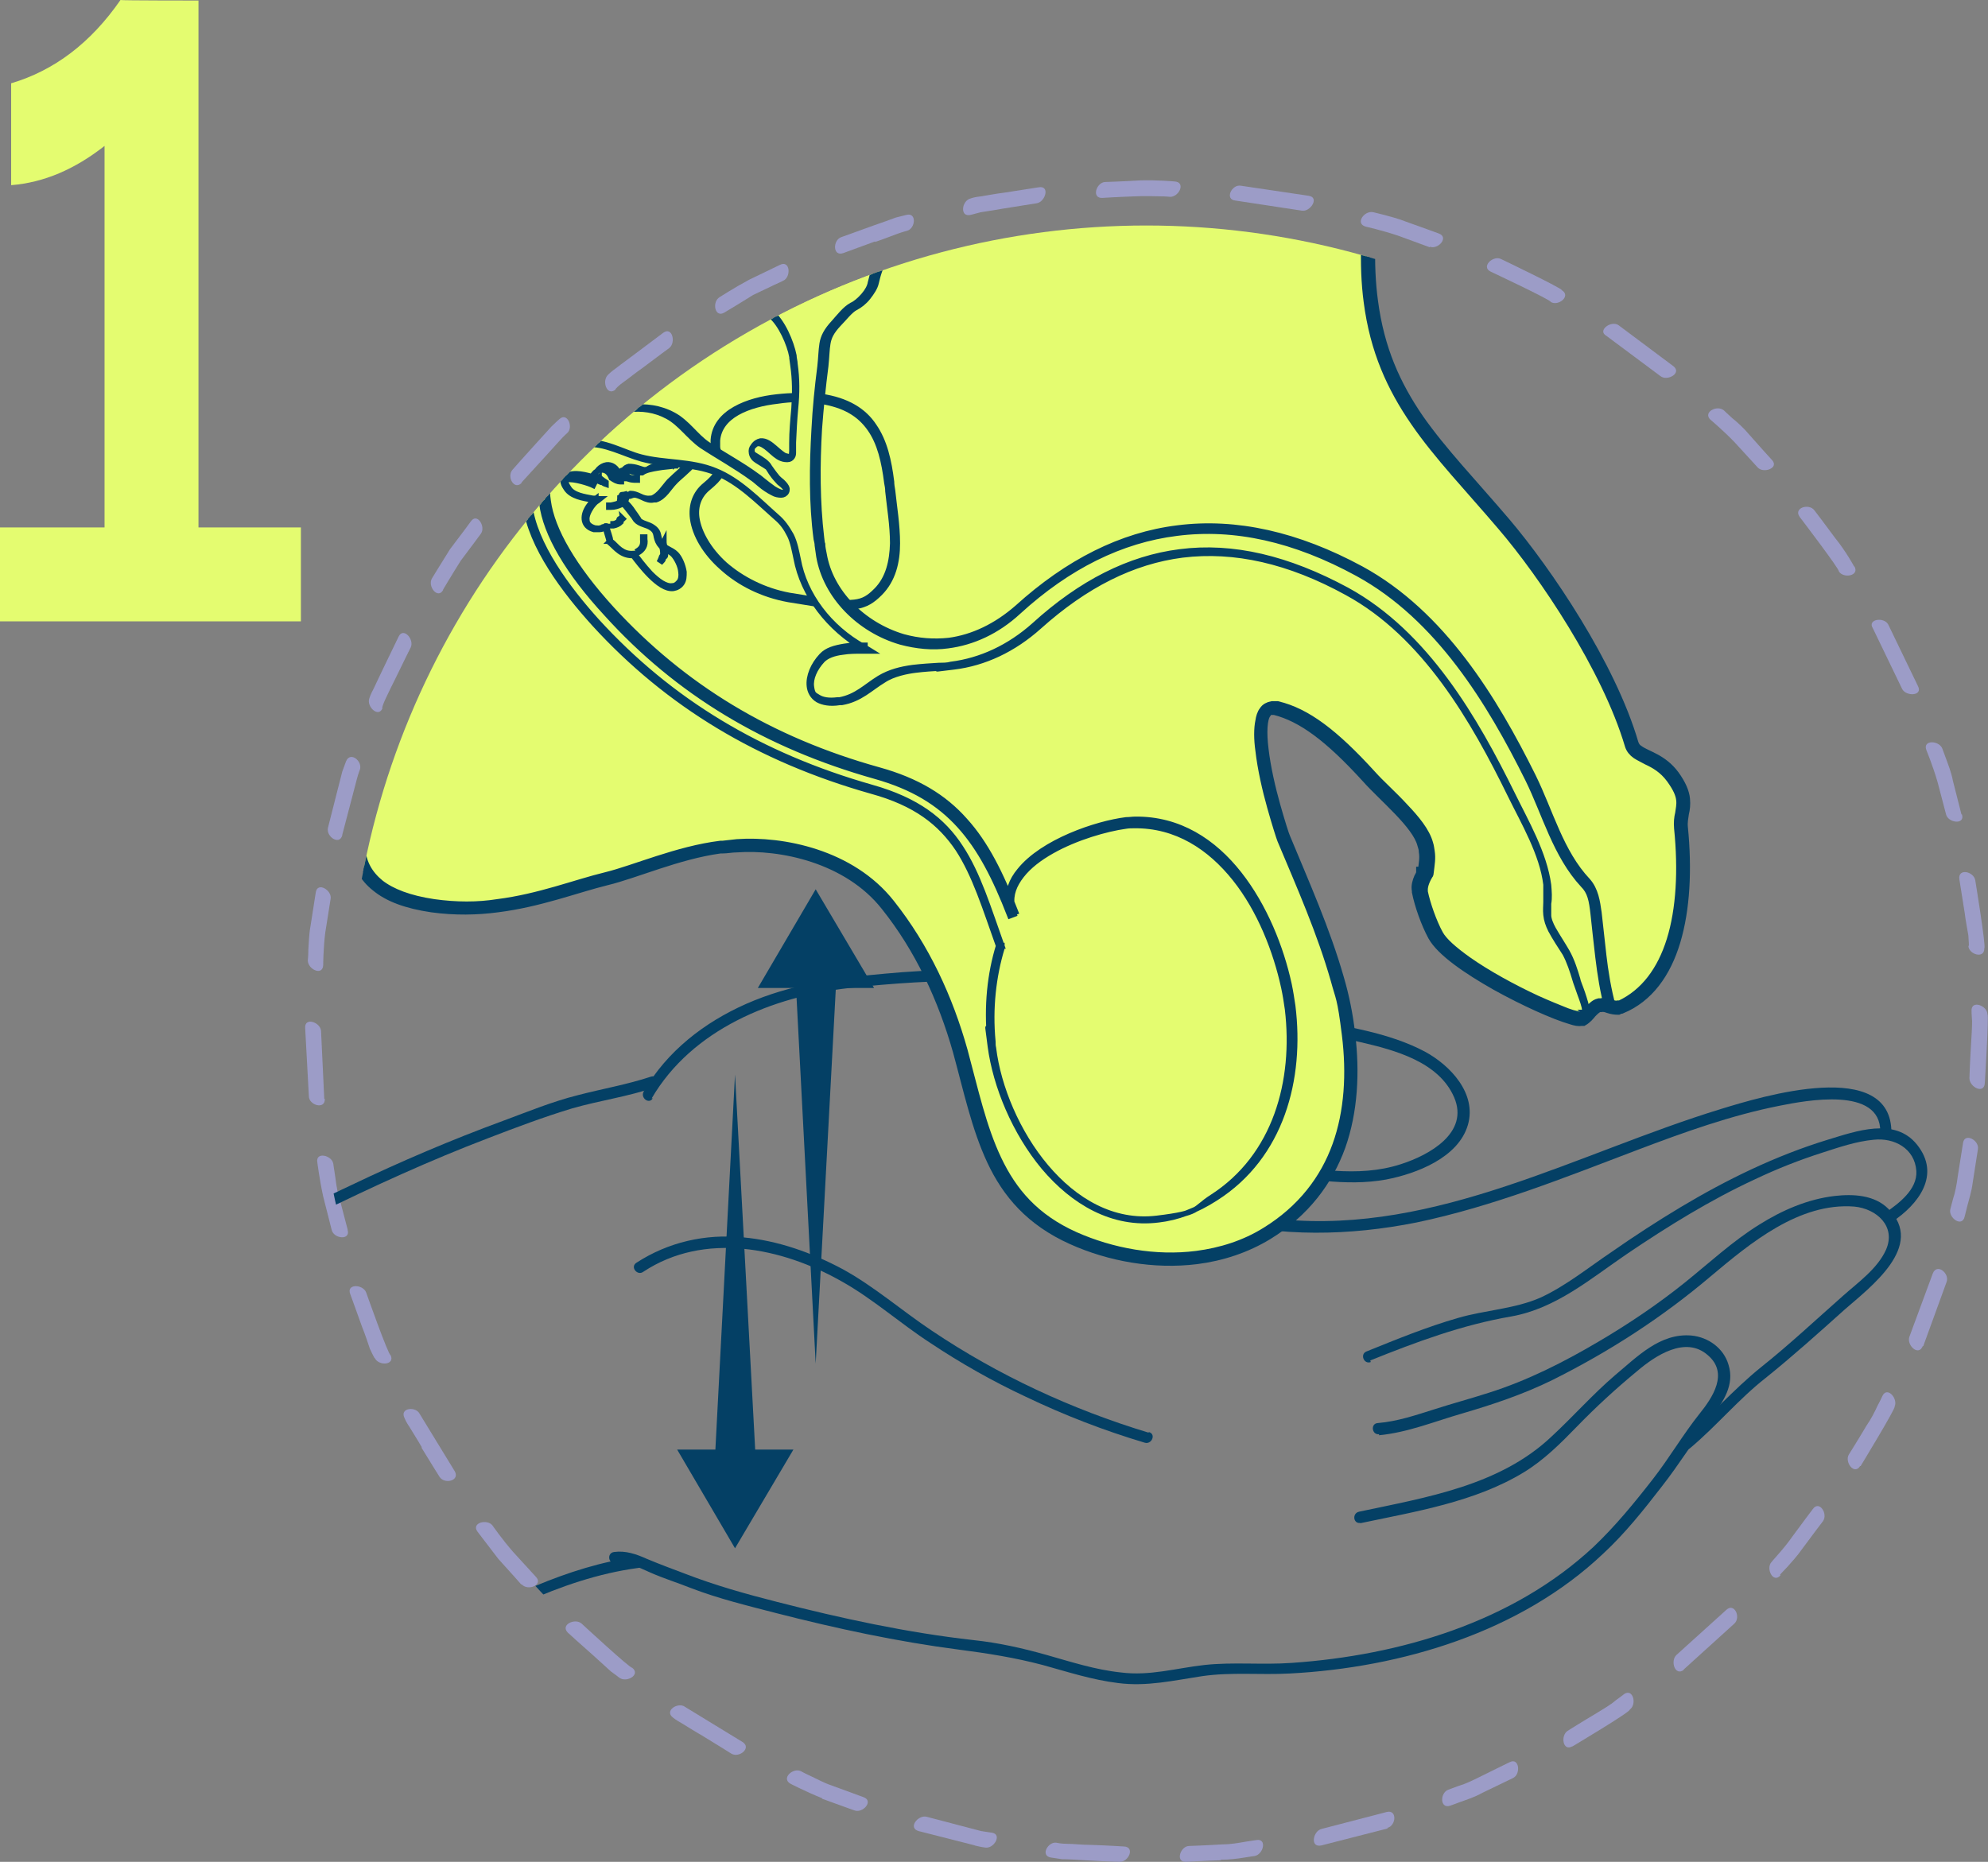<?xml version="1.0" encoding="UTF-8"?>
<svg id="Calque_1" xmlns="http://www.w3.org/2000/svg" width="374.6" height="350.9" xmlns:xlink="http://www.w3.org/1999/xlink" version="1.1" viewBox="0 0 374.6 350.9">
  <rect x="0" y="0" width="374.6" height="350.9" fill="#808080" stroke="none"/>
  <!-- Generator: Adobe Illustrator 29.8.2, SVG Export Plug-In . SVG Version: 2.1.1 Build 3)  -->
  <defs>
    <clipPath id="clippath">
      <circle cx="216.7" cy="192.6" r="157.2" style="fill: none;"/>
    </clipPath>
    <clipPath id="clippath-1">
      <circle cx="216" cy="192.8" r="150.3" style="fill: none;"/>
    </clipPath>
  </defs>
  <path d="M37.4,99.4h19.3v17.7H0v-17.7h19.7V27.5c-5.6,4.4-11.4,6.9-17.6,7.4V15.7c8.1-2.4,15-7.6,20.6-15.7h0c0,.1,14.7.1,14.7.1v99.3Z" style="fill: #e4fc70;"/>
  <g>
    <path d="M60.9,182s0-3.2.4-6.3c.5-3.1,1-6.3,1-6.3.3-1.6-2.5-3.3-2.8-1.2,0,0-.5,3.2-1,6.4-.3,1.6-.3,3.2-.4,4.4,0,1.2-.1,2-.1,2,0,1.7,2.8,3,2.9.9Z" style="fill: #9c9cc7;"/>
    <path d="M64.5,157.3s.8-3.1,1.6-6.1c.4-1.5.8-3.1,1.1-4.2.3-1.2.6-1.9.6-1.9.6-1.6-1.8-3.6-2.6-1.6,0,0-.3.8-.7,1.9-.3,1.2-.7,2.7-1.1,4.3-.8,3.1-1.6,6.3-1.6,6.3-.4,1.7,2.2,3.4,2.7,1.4Z" style="fill: #9c9cc7;"/>
    <path d="M72,133.4s.2-.8.7-1.8c.5-1.1,1.2-2.5,1.9-3.9,1.4-2.9,2.8-5.7,2.8-5.7.7-1.5-1.4-3.9-2.3-2,0,0-1.4,2.9-2.8,5.8-.7,1.5-1.4,2.9-1.9,4-.6,1.1-.8,1.8-.8,1.8-.6,1.6,1.8,3.8,2.5,1.8Z" style="fill: #9c9cc7;"/>
    <path d="M83.5,111.1s1.6-2.7,3.3-5.4c1.9-2.5,3.8-5.1,3.8-5.1,1-1.3-.7-4.1-1.9-2.3,0,0-1.9,2.6-3.9,5.2-1.7,2.7-3.4,5.5-3.4,5.5-.9,1.5,1.1,4,2.1,2.2Z" style="fill: #9c9cc7;"/>
    <path d="M98.3,90.9s2.1-2.3,4.3-4.7c1.1-1.2,2.1-2.3,2.9-3.2.8-.9,1.4-1.4,1.4-1.4,1.2-1.1,0-4-1.5-2.6,0,0-.6.5-1.5,1.4-.8.9-1.9,2.1-3,3.3-2.2,2.4-4.3,4.8-4.3,4.8-1.2,1.3.3,4,1.7,2.5Z" style="fill: #9c9cc7;"/>
    <path d="M116,73.3s.5-.6,1.5-1.3c1-.7,2.2-1.7,3.5-2.6,2.5-1.9,5.1-3.8,5.1-3.8,1.3-1,.6-4.1-1.1-2.9l-5.2,3.9c-1.3,1-2.6,1.9-3.6,2.7-1,.7-1.6,1.3-1.6,1.3-1.3,1.2-.2,4.2,1.4,2.8Z" style="fill: #9c9cc7;"/>
    <path d="M136.5,58.9s2.7-1.6,5.4-3.3c2.9-1.4,5.7-2.7,5.7-2.7,1.5-.7,1.3-3.9-.6-3,0,0-2.9,1.4-5.8,2.8-2.8,1.5-5.6,3.3-5.6,3.3-1.5.9-.9,4,.9,2.9Z" style="fill: #9c9cc7;"/>
    <path d="M164.9,45.6c1.5-.5,3-1.1,4.1-1.5,1.1-.4,1.9-.6,1.9-.6,1.6-.4,1.9-3.5-.1-3,0,0-.8.2-2,.5-1.1.4-2.7,1-4.2,1.5-3,1.1-6.1,2.2-6.1,2.2-1.6.6-1.6,3.7.4,3,0,0,3-1.1,6-2.2Z" style="fill: #9c9cc7;"/>
    <path d="M184.8,40c1.2-.2,2.7-.4,4.3-.7,3.1-.5,6.3-1,6.3-1,1.6-.3,2.5-3.4.3-3,0,0-3.2.5-6.4,1-1.6.2-3.2.5-4.4.7-1.2.1-2,.4-2,.4-1.7.4-2.1,3.6,0,3.1,0,0,.8-.2,1.9-.5Z" style="fill: #9c9cc7;"/>
    <path d="M214.1,37c1.6-.1,3.2,0,4.4,0,1.2,0,2,.1,2,.1,1.7,0,3-2.8.8-2.9,0,0-3.2-.3-6.5-.2-3.2.2-6.5.3-6.5.3-1.7,0-2.7,3.1-.6,3,0,0,3.2-.2,6.3-.3Z" style="fill: #9c9cc7;"/>
    <path d="M246.6,36.9l-12.8-1.9c-1.7-.3-3.1,2.6-1,2.8l12.5,1.9c1.6.3,3.4-2.5,1.3-2.8Z" style="fill: #9c9cc7;"/>
    <path d="M269.4,46.5c1.6.6,3.7-1.8,1.7-2.5,0,0-3-1.1-6.1-2.2-1.5-.6-3.1-1-4.2-1.3-1.2-.3-2-.5-2-.5-1.7-.4-3.5,2.1-1.5,2.7,0,0,3.1.7,6.1,1.7,3,1.1,6,2.2,6,2.2Z" style="fill: #9c9cc7;"/>
    <path d="M294.3,54.7c.2-.3-11.5-5.9-11.5-5.9-1.5-.7-3.8,1.5-1.9,2.4,0,0,11.5,5.4,11.3,5.7,1.4.9,3.9-1.1,2.1-2.2Z" style="fill: #9c9cc7;"/>
    <path d="M312.9,70.9c1.3,1,4.1-.6,2.4-1.9l-10.3-7.7c-1.4-1-4.1,1-2.3,2l10.2,7.6Z" style="fill: #9c9cc7;"/>
    <path d="M326.9,83.4c2.1,2.3,4.3,4.7,4.3,4.7,1.1,1.2,4.1.1,2.7-1.4,0,0-2.2-2.4-4.3-4.8-1-1.2-2.2-2.3-3.2-3.1-.9-.8-1.5-1.4-1.5-1.4-1.3-1.2-4.1.3-2.6,1.7,0,0,2.4,2,4.6,4.3Z" style="fill: #9c9cc7;"/>
    <path d="M349.4,106.8s-1.5-2.8-3.6-5.4c-1.9-2.6-3.9-5.2-3.9-5.2-1-1.4-4-.5-2.8,1.2,0,0,7.7,10.1,7.4,10.3.9,1.4,4,.8,2.9-1Z" style="fill: #9c9cc7;"/>
    <path d="M361.4,129.3l-5.6-11.6c-.8-1.5-4-1-2.9.7l5.5,11.4c.7,1.5,4,1.4,3-.5Z" style="fill: #9c9cc7;"/>
    <path d="M369.6,153.5s-.8-3.1-1.6-6.3c-.3-1.6-.9-3.1-1.3-4.2-.4-1.1-.7-1.9-.7-1.9-.6-1.6-3.8-1.7-3,.3,0,0,1.2,2.9,2.1,6l1.6,6.1c.4,1.6,3.6,2,3,0Z" style="fill: #9c9cc7;"/>
    <path d="M370.9,178.2c0,1.7,3.1,2.6,3,.5.4,0-1.7-12.8-1.7-12.8-.3-1.7-3.3-2.3-3-.2,0,0,.5,3.1,1,6.3.2,1.6.5,3.1.7,4.3.1,1.2.1,2,.1,2Z" style="fill: #9c9cc7;"/>
    <path d="M371.1,203.2c0,1.7,2.8,3.1,2.9.9,0,0,.8-12.9.5-12.9,0-1.7-3.1-2.8-3-.7,0,0,0,.8.1,2,0,1.2-.1,2.8-.2,4.4-.2,3.2-.3,6.3-.3,6.3Z" style="fill: #9c9cc7;"/>
    <path d="M370.2,229.3s.2-.8.5-2c.3-1.2.8-2.7,1-4.3.5-3.2,1-6.4,1-6.4.3-1.7-2.5-3.2-2.8-1.2,0,0-.5,3.1-1,6.3-.2,1.6-.5,3.1-.9,4.3-.3,1.2-.5,1.9-.5,1.9-.4,1.6,2.2,3.5,2.7,1.4Z" style="fill: #9c9cc7;"/>
    <path d="M362.4,253.7l4.4-12.1c.6-1.6-1.8-3.6-2.6-1.6l-4.4,11.9c-.6,1.6,1.7,3.8,2.5,1.8Z" style="fill: #9c9cc7;"/>
    <path d="M350.6,276.3s6.7-11,6.4-11.2c.7-1.5-1.4-3.9-2.3-2,0,0-.3.7-.9,1.8-.5,1.1-1.2,2.5-2.1,3.8-1.6,2.7-3.3,5.4-3.3,5.4-.9,1.4,1,4,2.1,2.2Z" style="fill: #9c9cc7;"/>
    <path d="M335.4,296.8s.5-.6,1.4-1.5c.8-.9,1.9-2.1,2.8-3.4,1.9-2.6,3.9-5.2,3.9-5.2,1-1.4-.7-4-1.9-2.3,0,0-1.9,2.5-3.8,5.1-.9,1.3-1.9,2.5-2.7,3.4-.8.9-1.3,1.5-1.3,1.5-1.1,1.2.3,4.1,1.7,2.5Z" style="fill: #9c9cc7;"/>
    <path d="M317.2,314.7l9.6-8.7c1.3-1.2,0-4-1.5-2.6l-9.4,8.5c-1.2,1.1-.3,4.1,1.4,2.8Z" style="fill: #9c9cc7;"/>
    <path d="M296.2,329.2s11.1-6.6,10.9-7c1.4-1,.6-4.1-1.1-2.9,0,0-.6.5-1.6,1.2-.9.8-2.3,1.6-3.6,2.4-2.7,1.6-5.4,3.3-5.4,3.3-1.4.9-.9,4,.9,2.9Z" style="fill: #9c9cc7;"/>
    <path d="M275.2,339.6c1.1-.4,2.7-.9,4.1-1.7,2.9-1.4,5.8-2.8,5.8-2.8,1.5-.7,1.2-3.9-.6-3,0,0-2.9,1.4-5.7,2.8-1.4.7-2.9,1.4-4,1.7-1.1.4-1.9.7-1.9.7-1.6.6-1.6,3.7.4,3,0,0,.8-.3,1.9-.7Z" style="fill: #9c9cc7;"/>
    <path d="M261.4,344.5c1.7-.4,1.9-3.5-.1-3l-12.3,3.2c-1.6.4-2.2,3.6,0,3.1l12.5-3.2Z" style="fill: #9c9cc7;"/>
    <path d="M230,350.5c1.6,0,3.2-.2,4.4-.4,1.2-.2,2-.3,2-.3,1.7-.3,2.4-3.4.3-3,0,0-.8.1-2,.3-1.2.2-2.7.5-4.3.5-3.2.2-6.3.3-6.3.3-1.7,0-2.7,3.1-.6,3,0,0,3.2-.2,6.5-.3Z" style="fill: #9c9cc7;"/>
    <path d="M204.5,350.6c3.2.2,6.5.3,6.5.3,1.7,0,2.9-2.8.8-2.9,0,0-3.2-.2-6.3-.3-1.6,0-3.2-.2-4.4-.2-1.2,0-2-.2-2-.2-1.6-.3-3.2,2.5-1,2.8,0,0,.8.1,2,.3,1.2,0,2.8.1,4.4.2Z" style="fill: #9c9cc7;"/>
    <path d="M183.6,347.8c1.2.3,2,.4,2,.4,1.7.3,3.3-2.5,1.3-2.8,0,0-.8-.1-2-.3-1.2-.3-2.7-.7-4.2-1.1-3.1-.8-6.1-1.6-6.1-1.6-1.6-.4-3.6,2.1-1.5,2.7,0,0,3.1.8,6.3,1.6,1.6.4,3.1.8,4.3,1.1Z" style="fill: #9c9cc7;"/>
    <path d="M154.9,339c3,1.1,6.1,2.2,6.1,2.2,1.6.6,3.7-1.8,1.7-2.5,0,0-3-1.1-6-2.2-1.5-.5-2.9-1.3-4-1.8-1.1-.5-1.8-.9-1.8-.9-1.5-.7-3.8,1.4-1.9,2.4,0,0,2.9,1.5,5.9,2.7Z" style="fill: #9c9cc7;"/>
    <path d="M132.3,327.1c2.8,1.7,5.5,3.4,5.5,3.4,1.5.9,3.9-1.1,2.1-2.2l-10.8-6.6c-1.3-1-4,.7-2.3,2,0,0,.6.5,1.7,1.1,1,.6,2.4,1.5,3.8,2.3Z" style="fill: #9c9cc7;"/>
    <path d="M115.1,315c1,.7,1.6,1.2,1.6,1.2,1.4,1,4.1-.6,2.4-1.9-.2.3-9.5-8.3-9.5-8.3-1.2-1.1-4.1.2-2.6,1.7,0,0,2.4,2.2,4.8,4.3,1.2,1.1,2.4,2.2,3.3,3Z" style="fill: #9c9cc7;"/>
    <path d="M98.3,298.6c1.2,1.3,4.1.1,2.7-1.4,0,0-2.1-2.3-4.3-4.7-2.1-2.4-3.9-5-3.9-5-1-1.3-4.1-.5-2.8,1.2,0,0,2,2.6,3.9,5.1,2.2,2.4,4.3,4.8,4.3,4.8Z" style="fill: #9c9cc7;"/>
    <path d="M79.4,272.8c1.7,2.8,3.4,5.5,3.4,5.5.9,1.5,3.9.8,2.9-1l-6.6-10.8c-.7-1.5-3.8-1.2-2.9.7,0,0,.3.8,1,1.8.6,1,1.5,2.4,2.3,3.8Z" style="fill: #9c9cc7;"/>
    <path d="M70.6,255.9c.7,1.6,3.9,1.4,3-.5-.4.1-4.6-11.8-4.6-11.8-.6-1.6-3.8-1.7-3,.3,0,0,1.1,3,2.2,6.1.6,1.5,1.1,3,1.5,4.2.5,1.1.9,1.8.9,1.8Z" style="fill: #9c9cc7;"/>
    <path d="M65.5,231.7s-.8-3.1-1.6-6.1c-.5-1.5-.6-3.1-.8-4.3-.2-1.2-.3-2-.3-2-.3-1.6-3.4-2.3-3-.2,0,0,.4,3.2,1.1,6.4.8,3.1,1.6,6.3,1.6,6.3.4,1.7,3.6,2,3,0Z" style="fill: #9c9cc7;"/>
    <path d="M61.1,207.1l-.6-12.7c0-1.7-3.1-2.8-3-.7l.7,12.9c0,1.7,3.1,2.6,3,.5Z" style="fill: #9c9cc7;"/>
  </g>
  <g style="clip-path: url(#clippath);">
    <g>
      <path d="M122.8,207c7.6-13,22.8-19.2,37.3-20.8,8.1-.9,16.2-1.4,24.3-1.4,4,0,8-.1,11.9.1,3.9.3,7.4,1.1,11.1,2.4,3.9,1.3,7.7,1.9,11.7,2.4,4.3.5,8.5,1.3,12.8,2.1,8.1,1.5,16.3,2.7,24.4,4.6,6.5,1.5,14.8,3.7,17.7,10.4,2.9,6.7-4.7,10.9-10,12.6-8.3,2.7-16.8.7-25.2-.2-9.7-1-19.2-3-28.8-4.2s-1.7,2-.3,2.1c9.5,1.1,18.9,3.2,28.5,4.1,7.6.8,15.3,2.5,23,1.1,5.7-1.1,13.6-4.1,15.4-10.3,1.7-5.9-3.3-11.2-8.1-13.8-6.8-3.6-15-4.8-22.5-6.1-9.5-1.7-18.9-3.6-28.5-4.7-4.6-.6-8.8-2.1-13.2-3.3-3.9-1.1-7.9-1.3-11.9-1.4-8.6-.1-17.1,0-25.6.8-9.1.8-17.8,2-26.2,5.7-7.9,3.5-14.9,8.9-19.3,16.5-.7,1.2,1,2.5,1.7,1.3h0Z" style="fill: #044065;"/>
      <path d="M207,212.8c.2,4.4,4.7,7.8,7.9,10.2,4.3,3.1,8.8,5.6,13.9,6.9,12.4,3.3,25.6,3,38.1.5,14.4-3,28-8.5,41.7-13.7,8.7-3.3,17.6-6.5,26.7-8.3,5-1,19.1-3.7,19,4.9,0,1.4,2.1,1.7,2.1.3.2-14.5-24.6-6.9-32.1-4.6-27.1,8.3-53.5,23.6-82.8,20.8-7.2-.7-14.7-1.8-21-5.6-2.2-1.4-4.4-2.9-6.5-4.6-2.1-1.8-4.8-4.1-4.9-7.1,0-1.4-2.2-1.1-2.1.3h0Z" style="fill: #044065;"/>
      <path d="M258.2,256.4c8.7-3.5,17.3-6.7,26.6-8.3,8.4-1.5,14.9-7.1,21.8-11.8,7.7-5.2,15.6-10.1,24-14,4.2-2,8.5-3.7,12.9-5.1,3.1-1,6.3-2.1,9.6-2.4,3.8-.4,7.7,1.6,8,5.9.2,3.5-3.3,6.1-5.9,7.9-1.2.8.2,2.5,1.3,1.7,5-3.3,9.3-8.9,4.7-14.6-4.2-5.2-11.5-2.5-16.8-.9-9.8,3-19,7.5-27.7,12.7-4.5,2.7-8.8,5.5-13.1,8.5-4.3,2.9-8.5,6.3-13.2,8.5-4.9,2.2-10.6,2.4-15.7,3.9-5.9,1.7-11.5,4-17.2,6.3-1.3.5-.5,2.5.8,2h0Z" style="fill: #044065;"/>
      <path d="M259.8,270.5c5.4-.5,10.5-2.6,15.7-4.1,5.8-1.7,11.5-3.6,17-6.3,10.8-5.4,20.7-11.8,29.9-19.6,7.4-6.2,16.6-13.9,27-13.1,4.2.4,7.9,3.7,6,8.1-1.6,3.6-5.3,6.2-8.1,8.7-5.1,4.5-10.1,9.2-15.5,13.5-5.2,4.2-9.5,9.2-14.6,13.5-1.1.9.3,2.6,1.3,1.7,5-4.2,9.1-9.2,14.2-13.2,5.1-4.1,10-8.5,14.9-12.9,4.8-4.2,15.3-12,8.2-19-2.6-2.6-6.6-2.8-10.1-2.4-5.1.6-9.9,2.7-14.2,5.4-5,3.1-9.4,7.2-14,10.9-5.1,4.1-10.6,7.8-16.2,11.1-6.6,3.9-13.5,7.4-20.8,9.7-3.4,1.1-6.8,2-10.2,3.1-3.5,1.1-7,2.3-10.7,2.6-1.4.1-1.1,2.3.3,2.1h0Z" style="fill: #044065;"/>
      <path d="M256.2,287.1c10.4-2.2,21.7-4,30.9-9.6,3.8-2.3,7-5.5,10.1-8.7,3.6-3.7,7.3-7.1,11.3-10.4,3.4-2.9,9.1-6.7,13.3-3,4,3.4.9,8-1.6,11.1-3.1,3.9-5.6,8.2-8.7,12.2-3.5,4.5-7.1,8.9-11.2,12.8-15.2,14.2-36.5,20.5-56.9,21.9-5.5.4-11.1-.2-16.5.4-5.3.6-10.3,2.1-15.7,1.4-4.8-.5-9.4-2-14-3.3-4.6-1.3-9.1-2.3-13.8-2.8-12.5-1.4-24.9-4.1-37-7.2-5.9-1.5-11.6-3.1-17.3-5.3-2.4-.9-4.8-1.8-7.2-2.8-2-.9-4-1.6-6.2-1.3-1.4.2-1.1,2.3.3,2.1,2.4-.3,4.5.9,6.6,1.8,2.5,1.1,5.1,1.9,7.6,2.9,5.2,2,10.6,3.3,16,4.7,11.3,2.9,22.9,5.4,34.5,6.9,5.4.7,10.5,1.5,15.8,2.9,4.7,1.3,9.3,2.8,14.2,3.4,5.4.7,10.5-.5,15.8-1.3,5.5-.8,11-.2,16.5-.5,21.1-1.1,43.5-7.8,59.1-22.6,4.1-3.8,7.6-8.2,11-12.6,3.3-4.2,6.1-8.8,9.4-13.1,2.2-2.9,4.4-6.1,3.2-9.9-.9-3.1-3.8-5.2-7-5.5-5.9-.5-10.2,4-14.4,7.5-4.2,3.6-7.8,7.7-11.9,11.5-9.8,9.3-23.6,11.5-36.3,14.2-1.4.3-1.1,2.4.3,2.1h0Z" style="fill: #044065;"/>
      <path d="M216.4,270c-14.5-4.4-28.3-10.8-40.8-19.2-5.7-3.8-10.8-8.3-16.8-11.6-5.8-3.1-12.2-5.4-18.8-6-7.1-.7-14.1.9-20.1,4.8-1.2.8.2,2.5,1.3,1.7,11.5-7.6,26.1-4.6,37.4,1.8,5.9,3.3,11,7.9,16.7,11.6,5.7,3.8,11.7,7.2,17.9,10.1,7.3,3.5,14.8,6.4,22.5,8.7,1.3.4,2.2-1.6.8-2h0Z" style="fill: #044065;"/>
      <path d="M-47.1,269.9c-5,1.7-10.1,3.4-15.1,5-2.1.7-4.6,1.6-6.7,2.1l.8,2c1.7-.4,3.3-1.1,4.9-1.6,4.2-1.3,8.3-2.7,12.4-4.1,10.4-3.5,20.8-7,31.2-10.6,7.4-2.5,14.7-5.2,22.1-7.7,10-3.5,19.5-7.5,29-12.2,9.5-4.6,18.8-9.4,28.2-14,10.6-5.2,21.3-10.1,32.3-14.3,5.2-2,10.5-4,15.8-5.6,5.2-1.5,10.5-2.2,15.7-4,1.3-.4.5-2.4-.8-2-4.5,1.5-9.2,2.3-13.8,3.5-4.8,1.2-9.4,3.1-14,4.8-9.8,3.6-19.4,7.7-28.8,12.2-9.4,4.4-18.6,9.1-27.9,13.7-9.3,4.6-18.6,9.3-28.3,12.9-18.9,7-38,13.4-57.1,19.8Z" style="fill: #044065;"/>
      <path d="M-31.2,369.2l.8,2c6.1-3.8,12.6-7.2,18.9-10.6,8.7-4.7,17.4-9.3,26.1-14,8.1-4.3,16.2-8.8,24.3-13.1,13.2-7,26.6-13.7,39.6-20.9,13-7.2,26.8-15.1,41.8-17.1,1.4-.2,1.1-2.3-.3-2.1-13.2,1.8-25.5,8.1-37.1,14.4-12.9,7-25.9,13.9-38.9,20.7-17.9,9.3-35.7,19-53.4,28.6-7.3,3.9-14.8,7.8-21.8,12.2Z" style="fill: #044065;"/>
    </g>
  </g>
  <g style="clip-path: url(#clippath-1);">
    <g>
      <path d="M230.3,127.9l-.4.2s0,0,0,0c0,0,0,0,0,0h.4Z" style="fill: #044065; stroke: #044065; stroke-miterlimit: 10; stroke-width: 1px;"/>
      <path d="M68.3,152.7c2.2-8.9,2.3-17.8,6.8-29.2,5-12.7,8-27.1,10-42.1,6.5-27.1-6.7-66.7,14.7-82.7l165.5-20.9c-1.5,20.7-4.3,41.4-6.2,54.1-5.8,37.8,7,46.9,24.2,67.1,7.8,9.1,19.7,26.9,24.1,41.4.8,2.7,4.8,2.1,7.7,6.2,3.5,4.8,1.3,6.3,1.6,9.6,1.6,16-1.6,29.5-11.4,33.8-.7.3-1.4.1-2.1-.1-.6-.2-1.3-.4-2-.2-1.3.4-1.8,2-3,2.6-1.9.9-24.2-9.4-27.8-15.7-1.3-2.3-2.4-5.7-2.9-8.2-.3-1.7,1-3.5,1.1-3.7.3-2.3.5-3.2,0-5.3-1.1-4-7.4-9.1-10.6-12.7-7.1-7.8-12.3-11.6-17.5-12.9-6.9-1.7.8,22.9,1.5,24.5,3.6,8.7,7.5,17.4,10.1,26.5,5,17.7,3.8,37.3-13.3,47.9-10.8,6.7-25.2,5.9-36.5.9-15.4-6.9-17.2-20.6-21.3-35.3-2.8-10-7.2-19.4-13.6-27.6-7.3-9.2-20.1-11.8-28.5-11.2-1,0-1.9.2-2.7.3-8.2.9-16.4,4.7-21.8,6-8.5,2-19.4,7-32.7,5-11.1-1.7-14.6-6.6-14.1-13.2.1-1.6.4-3.2.8-4.8Z" style="fill: #e4fc70; fill-rule: evenodd;"/>
      <path d="M154.7,75.1v-.4c4.9.7,8.1,2.7,10,5.6,2,2.9,2.8,6.5,3.3,10.5,0,.5.1,1.1.2,1.7.3,2.9.9,6.4.9,9.9,0,3.5-.8,6.9-3.3,9.4-1.4,1.4-2.6,2.2-4.6,2.5-2.5.3-6-.2-12.6-1.3-5-.9-9.3-3.1-12.5-6-3.2-2.8-5.2-6.2-5.6-9.3-.3-2.4.4-4.7,2.4-6.3,1.1-.9,1.7-1.6,2.1-2.2.3-.6.4-1,.3-1.4,0-.8-.7-1.8-.9-3.4,0-.4,0-.9,0-1.5.2-2.6,1.8-4.5,4.1-5.8,2.3-1.3,5.1-2,7.9-2.3,2.7-.3,5.3-.3,7.2-.2.4,0,.8,0,1.2.1v.4c0,0-.1.4-.1.4-.4,0-.8-.1-1.2-.1-1.8-.2-4.4-.2-7,.2-2.7.3-5.5,1-7.6,2.2-2.1,1.2-3.5,2.9-3.7,5.2,0,.5,0,.9,0,1.3.2,1.4.8,2.3.9,3.4,0,.6,0,1.2-.4,1.9-.4.7-1.1,1.4-2.3,2.4-1.7,1.4-2.4,3.4-2.1,5.6.4,2.8,2.3,6.1,5.3,8.8,3.1,2.7,7.3,4.9,12.1,5.8,6.6,1.1,10.1,1.6,12.3,1.3,1.8-.2,2.8-.9,4.1-2.2,2.3-2.3,3-5.5,3.1-8.9,0-3.4-.6-6.9-.9-9.8,0-.6-.1-1.1-.2-1.6-.5-4-1.3-7.5-3.2-10.2-1.9-2.7-4.7-4.5-9.4-5.2v-.4Z" style="fill: #044065; stroke: #044065; stroke-miterlimit: 10; stroke-width: 1px;"/>
      <path d="M107.5,89.6v-.2c0,0,.3-.1.5-.1,1.6-.2,4.3.7,5.2,1.1l-.2.4c-.5-.2-.8-.6-.8-1,0-.5.2-1,.6-1.4.4-.4.9-.7,1.5-.8.9-.1,1.9.4,2.4,1.8h-.2c0,0,.1,0,.1,0,.5.4,1,.5,1.5.6v.2s-.2,0-.2,0l-.4-1.5h0c0,0,0-.1,0-.1.2-.4.6-.6,1-.7.6,0,1.2.1,1.8.3.6.2,1.1.4,1.4.3h.2c.8-.6,1.9-.9,3.1-1,1-.1,2-.2,3.1-.3v.2s-.2,0-.2,0v-.3s0-.1,0-.1h0c.6-.6,1.3-.9,2.1-1s.7,0,1.1,0h.1s0,.2,0,.2h0c0,.4-.2.8-.5,1.2-.9,1.2-2.9,2.7-3.6,3.5-1,1-1.9,2.8-3.5,3.3h-.4c-.7.2-1.5-.1-2.1-.4-.6-.3-1.2-.5-1.5-.5h0c-.3,0-.6.1-.8.2s-.5,0-.8,0v-.2s.2,0,.2,0c0,.2-.2.4-.5.6v-.2c-.1,0,0,0,0,0,0,.3,0,.6-.1,1h-.4c0,0,.2-.3.2-.3.2,0,.3,0,.4.2.4.3,1.1,1.1,1.6,1.9.3.4.5.7.7,1l.2.3h0c0,0,0,.1,0,.1h0s0,0,0,0h0s0,0,0,0h0s0,0,0,0c.6.8,1.9.8,2.8,1.5.7.5.9,1,1,1.5.1.5.2,1,.6,1.5.6,1,1.8,1.1,2.7,2,.7.7,1.3,2.1,1.5,3.4,0,.8,0,1.5-.4,2.1-.4.6-1,.9-1.6,1-1.4.2-3-1-4.4-2.4-1.4-1.4-2.6-3-3.2-3.8h.2c0-.1,0,0,0,0-1.2.1-2.1-.3-2.8-.8-.7-.5-1.3-1.2-1.9-1.7h0s0-.1,0-.1c-.1-.6-.5-1.7-.8-2.8h.2c0,0,0,.1,0,.1-.4.2-.8.4-1.2.4s-.7,0-1.1,0c-1.1-.3-1.7-1-1.8-1.9-.1-.9.3-1.9,1-2.8.4-.5.8-.9,1.2-1.2v.2c.1,0,0,.2,0,.2-.3,0-.6,0-.8-.1-1.6-.3-3.8-.6-4.8-2.1-.4-.6-.6-1-.6-1.4,0-.6.2-1,.7-1.1v.2c0,0,.2.2.2.2-.3.1-.5.3-.4.7,0,.3.2.7.6,1.3.8,1.3,2.9,1.6,4.5,1.9.2,0,.5,0,.8.1h.6c0,0-.5.4-.5.4-.4.2-.7.6-1.1,1.1-.6.9-1,1.8-.9,2.5,0,.7.5,1.2,1.5,1.5.3,0,.7.1,1,0s.7-.2,1-.4h.2c0-.1,0,.1,0,.1.3,1.1.7,2.1.8,2.8h-.2s.1-.1.1-.1c.7.5,1.2,1.2,1.9,1.7.7.5,1.4.8,2.5.7h.1s0,0,0,0c.6.8,1.8,2.4,3.1,3.8,1.4,1.4,2.9,2.5,4.1,2.3.5,0,.9-.3,1.3-.8.3-.4.4-1.1.3-1.8-.1-1.2-.8-2.5-1.4-3.2-.7-.8-1.9-.9-2.7-2.1-.4-.6-.5-1.2-.6-1.7-.1-.5-.3-.9-.9-1.3-.8-.6-2.1-.6-2.9-1.5,0,0-.2-.3-.4-.6-.4-.5-.9-1.2-1.4-1.8s-.5-.6-.7-.7l-.2-.2h0s0,0,0,0h0c0,0,0,0,0,0h0s0,0,0,0h0c0,0,0,0,0,0h0c0,0,0,.1,0,.1h0c0-.1,0,0,0,0h0c0,0,0,0,0,0h0s0,0,0,0h0s-.4,0-.4,0c0-.3.1-.6.1-.9h0c0-.1,0-.2,0-.2.2-.1.3-.2.3-.4h0c0-.1.1-.1.1-.1.3,0,.5,0,.8,0s.5,0,.8-.2h.1c.5,0,1.1.2,1.7.5.6.3,1.3.5,1.9.4h.3c1.4-.5,2.3-2.1,3.3-3.2.5-.5,1.5-1.4,2.4-2.2.4-.4.9-.8,1.1-1.2.3-.4.4-.7.4-.8h0s.2,0,.2,0v.2c-.4,0-.7,0-1,0-.7,0-1.4.4-1.9.8v-.2c-.1,0,0,0,0,0v.3s0,.2,0,.2h-.2c-1.1.2-2.1.2-3.1.4-1.2.2-2.3.4-3,.9h-.4c-.5.2-1,0-1.6-.2-.6-.2-1.2-.3-1.6-.3-.3,0-.5.2-.7.5h-.2c0,0,.2-.1.2-.1l.4,1.5v.3c0,0-.2,0-.2,0-.6,0-1.1-.3-1.7-.7h0s0,0,0,0c-.5-1.3-1.3-1.6-2-1.5-.5,0-1,.3-1.3.7-.3.3-.5.8-.5,1.1,0,.3.2.5.6.7l-.2.4c-.8-.4-3.6-1.3-5-1.1-.2,0-.3,0-.4.1v-.2Z" style="fill: #044065; stroke: #044065; stroke-miterlimit: 10; stroke-width: 1px;"/>
      <path d="M100,91c.7-3.8,3.1-6.9,7.2-9.1,5.8-3.2,13-6.9,19.5-3.4,2.5,1.3,4.1,3.9,6.4,5.5,3.1,2.1,6.5,3.9,9.5,6.1.7.5,4.8,4.4,5.9,2.6.5-.7-1.2-1.8-1.6-2.3-2.5-2.9-.9-2.1-4.1-4-.8-.5-1-1.4-.5-2.2,1.8-2.5,4.1,1.5,5.7,2,2.3.7,1.6-1.4,1.7-2.7,0-2.1.2-4.3.4-6.5.3-3.4.2-6.5-.4-9.9-.4-2.4-2.1-6.3-4.1-8-.8-.6-1.4-.7-1.9-1.5-.6-.8-.2-1.1-.3-2-.2-1.4-8.3.5-10.3.8s-2.1-3.2-2.2-3.9-1-3.5-3.3-3.2-.5-2.8-2.8-3.6c-2.2-.8-1.5-4.5-.1-5.4,1.4-.9,1-3-.6-4.4-1.5-1.4,2.4-2.8,2.4-4.3,0-1.4,3.2-.6,4.2-.7s5.7-2.7,5.9-3.8c.3-1.1,2.7-.2,4-.3s5.2-1.6,6-3.1c.8-1.5,4.2-2.1,5.3-.8,1.1,1.3,1.7,2.7,3.2-.8.8-1.8,2.1-1.7,3.5-1.6,1.2,0,2.5.2,3.5-1.1,1.1-1.3,2.3-1,3.4-.7,1.1.3,2.1.6,2.8-.6.8-1.3,2-1.2,3.2-1.1,1.1,0,2.3.2,3.3-.8,1-1,2.4-1,3.7-1,1.3,0,2.5,0,3-1.1.5-1.1,1.8-1,3-.9,1.2,0,2.3.1,2.8-.7.5-.9,1.5-.8,2.6-.8,1,0,2,0,2.6-.6.7-.8,1.9-.6,3.1-.5,1,.1,2.1.3,2.6-.3h.6c1.2.5,1.4-1.1,3.3-1.4s2.3,1.3,1.1,2.4c-1.2,1-1.7,1.5-.2,3.1,1.6,1.6-2.6,3.7-3.8,3.9s-1.4,2.9-1.4,4c0,1.1-2.4,2.8-4.4,2.3-2-.5-4.2,2.2-4.6,3.6-.4,1.5-2.8,3.8-4.3,2.3-.8-.7-1.5.9-2.3,2.5-.8,1.5-1.6,3-2.8,2.8-1.3-.2-2,.8-2.5,1.8-.5.9-.8,1.8-1.5,1.7-1.4-.2-2.9,1.8-2.8,3.8,0,2-3,5.1-4.6,5.2s-2.3,3.2-2.7,4.9c-.3,1.6-2.2,3.7-3.7,4.4-1.2.6-2.4,2.2-3.3,3.2-2.7,2.9-2,4.5-2.5,8.1-.5,3.9-.9,7.9-1.1,11.8-.4,7.3-.4,14.6.6,21.8.1.7.2,1.4.3,2,1.3,7.2,7.4,13.5,15.2,15.8,7.6,2.2,15.4.2,21.8-5.6,19.3-17.6,40.9-20,64.3-7.2,15.3,8.3,25,24.5,32.3,38.9,3.3,6.6,5.2,14.3,10.4,19.8,1.4,1.5,1.7,3.6,2,5.8.8,6,1.2,12,2.7,17.8-.9-.2-1.8-.7-2.9-.4-.8.2-1.3.9-1.9,1.6.5-.5-1.5-5.6-1.8-6.4-.5-1.7-1.1-3.5-2-5.1-.9-1.4-1.9-2.9-2.7-4.3-.9-1.7-1.1-3.2-.9-5,.6-6.9-3.9-14.3-6.9-20.4-6.9-14.1-16.1-30.3-31-38.4-21.6-11.7-40.6-9.6-58.4,6.5-5.3,4.8-11.6,7.4-18.1,7.7-3.9.3-7.8.3-11.1,2.4-2.6,1.6-4.4,3.6-7.7,4.1-6.8,1.1-7-4.5-3.5-8.1,1.5-1.6,4.4-1.8,7.9-1.8-6.5-3.7-11.3-9.9-12.5-16.8-.3-1.4-.6-3.1-1.3-4.4-.7-1.4-1.5-2.4-2.7-3.5-3.4-3-7-6.7-11.4-8.5-4.5-1.8-9.4-1.4-14.1-2.6-3.5-.9-7.7-3.5-11.5-2.5-3.3.9-6,4.4-6.6,7.4-1.1,5.8,3.2,14.4,12,24.1,13.4,14.7,29.9,24.7,50.5,30.5,14.2,4,20,12.2,25.6,26.6-4-10.5,16.3-17.2,22.9-17.3,16.3-.3,25.7,16.9,28.6,30.8,3.1,14.6-.2,31.3-13.6,39.9-22.7,14.4-40.3-11.5-42-29.5-.6-6.3,0-12.3,1.7-17.7h0c-5.3-14.7-7.4-24.9-24.3-29.7-21.2-6-38.2-16.2-52-31.4-6.7-7.4-14.4-18-12.8-26.6" style="fill: #e4fc70;"/>
      <path d="M100,91h-.4c.7-4,3.3-7.2,7.4-9.5,3.6-2,7.7-4.2,12-4.7,2.6-.3,5.3,0,7.9,1.4,2.6,1.4,4.2,4,6.4,5.5,3.1,2.1,6.4,3.8,9.5,6.1.2.1.5.4.9.7.6.5,1.4,1.1,2.1,1.6.8.5,1.5.8,2,.7.2,0,.3,0,.4-.3h0c0-.2-.3-.6-.6-.9-.4-.4-.8-.6-1-.9-1.3-1.4-1.5-2-1.8-2.4-.1-.2-.3-.3-.6-.5-.3-.2-.8-.5-1.6-1-.5-.3-.9-.8-1-1.4s0-.9.3-1.3c.4-.6.9-.9,1.4-1,1-.1,1.9.6,2.7,1.3.8.7,1.6,1.4,2,1.5.4.1.7.2.8.1.2,0,.2,0,.3-.1,0-.1.1-.5.1-1,0-.4,0-.9,0-1.4,0-2.2.2-4.3.4-6.5.2-2.9.2-5.4-.2-8.2s-.1-1-.2-1.6c-.4-2.3-2.1-6.2-4-7.7-.3-.3-.7-.5-1-.7-.3-.2-.7-.5-1-.9-.2-.4-.3-.7-.4-.9,0-.5,0-.7,0-1.2h0s0,0,0,0h0s0,0,0,0h0s0,0,0,0h0s0,0,0,0h0s0,0,0,0c0,0,0,0-.3-.1-.5-.1-1.7,0-3,0-2.5.3-5.4,1-6.6,1.1s-.9,0-1.2-.2c-.5-.3-.8-.8-1-1.4-.2-.5-.3-1.1-.4-1.6,0-.5,0-.9,0-1,0-.3-.3-1.1-.8-1.8-.5-.7-1.1-1.2-2.1-1.1s-.6,0-.9,0c-.5-.1-.7-.5-.8-.9-.2-.5-.2-1.1-.3-1.6-.1-.5-.3-.8-.9-1.1-1-.4-1.6-1.3-1.7-2.3,0-.7,0-1.5.3-2.2.3-.7.7-1.3,1.2-1.6.6-.4.7-.9.7-1.5,0-.7-.6-1.6-1.3-2.3-.3-.2-.4-.5-.5-.8,0-.5.2-.9.4-1.2.4-.5,1-1,1.5-1.4.5-.4.8-.9.8-1.1,0-.4.2-.7.5-.9.3-.2.6-.3.9-.3.6,0,1.2,0,1.8,0,.6,0,1.1.1,1.3,0s.6-.2,1.2-.5c.9-.4,2-1,2.8-1.6.4-.3.8-.6,1.1-.9.3-.3.4-.5.4-.5,0-.3.2-.5.4-.6.2-.1.4-.2.7-.2.5,0,1.1,0,1.7.1.6,0,1.2.2,1.6,0,.6,0,1.9-.4,3.1-1,1.2-.5,2.3-1.3,2.6-1.9.5-1,1.8-1.6,3-1.7,1.1-.1,2.2,0,2.9.8.3.4.6.7.8,1l.3.2h.1c0,0,.2,0,.4-.3.2-.3.5-.8.8-1.6.5-1.3,1.4-1.8,2.3-1.9,1.1-.1,2.1.1,3,0,.6,0,1.2-.3,1.7-.9.6-.7,1.2-1,1.9-1.1s1.4,0,2,.3c.6.2,1.1.3,1.5.3.3,0,.6-.2.9-.7.5-.9,1.2-1.3,2-1.3,1.1-.1,2.2.2,3.1,0,.5,0,1-.2,1.5-.7.7-.7,1.6-1,2.4-1.1s2.1,0,2.9-.1.6-.1.8-.2c.2-.1.3-.3.5-.5.2-.4.4-.7.7-.9.3-.2.7-.3,1-.3,1.1-.1,2.3.1,3.1,0,.5,0,.8-.2.9-.5.3-.7,1-.9,1.6-1,.9-.1,1.9,0,2.7,0s.8-.2,1-.4c.4-.4.9-.6,1.5-.7s1.3,0,2,0c.6,0,1.2.2,1.7,0s.5-.1.6-.2h0c0,0,.7-.2.7-.2h.1s.1,0,.1,0c.2,0,.3,0,.4,0,.2,0,.5-.2.9-.6.4-.3,1-.7,1.9-.8s1.1,0,1.5.2c.4.2.6.6.7,1.1,0,.6-.2,1.3-.8,1.8-.4.3-.7.6-.8.8-.2.2-.2.3-.2.5,0,.2.2.6.8,1.2.3.3.4.6.4.9,0,.5-.2,1-.5,1.4-.5.6-1.3,1.1-2,1.5-.8.4-1.5.7-1.9.7s-.3.1-.4.3c-.2.3-.4,1-.5,1.6,0,.6-.1,1.2-.2,1.6,0,.7-.5,1.2-1.2,1.8-.7.5-1.5.9-2.4,1s-.9,0-1.3,0c-.2,0-.4,0-.6,0-.7,0-1.5.6-2.2,1.3-.6.7-1.1,1.5-1.3,2.1-.2.7-.6,1.3-1.2,1.9-.6.6-1.3,1-2.1,1.2-.6,0-1.2,0-1.7-.5h-.1c0,0-.2,0-.2,0-.4.4-1,1.7-1.6,2.9-.3.6-.7,1.2-1.1,1.6-.4.4-.9.8-1.5.9s-.3,0-.5,0c-.2,0-.3,0-.5,0-.4,0-.6.2-.9.5-.4.4-.7,1.1-1,1.7-.2.3-.3.6-.5.8-.2.2-.5.5-.8.5h-.3s-.3,0-.3,0c-.4,0-1,.5-1.4,1.1-.4.6-.7,1.5-.7,2.3,0,1.2-.8,2.5-1.8,3.6-.5.5-1,1-1.6,1.4-.5.4-1,.6-1.5.7s-.5.2-.8.5c-.8.9-1.3,2.8-1.6,4.1-.2.9-.8,1.8-1.5,2.7-.7.9-1.6,1.6-2.4,2-1,.5-2.2,2.1-3.2,3.1-1.3,1.4-1.8,2.4-2,3.6-.2,1.1-.2,2.4-.4,4.3-.5,3.9-.9,7.8-1.2,11.8-.4,6.8-.4,13.8.4,20.5s.1.8.2,1.2c0,.7.2,1.4.3,2,1.2,7,7.2,13.2,14.9,15.5,2.9.8,5.7,1,8.6.7,4.5-.6,8.9-2.7,12.9-6.2,9.5-8.6,19.6-13.7,30.2-15,11-1.4,22.6,1.2,34.6,7.7,15.4,8.4,25.2,24.6,32.4,39.1,3.3,6.7,5.2,14.3,10.3,19.7,1.5,1.7,1.8,3.9,2.1,6,.3,2.7.6,5.4.9,8.1s.9,6.5,1.8,9.7l.2.6h-.6c-.9-.3-1.7-.7-2.4-.6h-.3c-.7.2-1.1.8-1.7,1.5l-.6-.5h.1c0,.1-.1,0-.1,0h0c0,0,.1,0,.1,0h-.1s0-.2,0-.4c0-.7-.5-2-.9-3.1-.4-1.2-.8-2.2-.9-2.6-.5-1.7-1.1-3.5-1.9-5-.9-1.4-1.9-2.9-2.7-4.4-.5-1-.8-1.9-.9-2.9s0-1.5,0-2.4c0-1.1,0-2.2,0-3.3-.7-5.8-4.2-11.7-6.7-16.8-6.9-14.1-16.1-30.2-30.8-38.2-10.9-6-21.2-8.3-31-7.1-9.4,1.2-18.3,5.7-27,13.5-4.8,4.3-10.3,6.9-16.1,7.6s-1.5.2-2.3.2v-.4s0,.4,0,.4c-1.7.1-3.3.2-4.9.4s-4.2.7-6,1.9c-2.5,1.5-4.4,3.6-7.9,4.2h-.4c-1.8.3-3.2,0-4.1-.5-1-.6-1.5-1.6-1.6-2.6-.2-1.8.7-4,2.3-5.7,1-1.1,2.5-1.5,4.3-1.8s2.5-.2,3.9-.2v.4s-.2.3-.2.3c-6.6-3.8-11.5-10.1-12.8-17.1-.3-1.4-.6-3.1-1.2-4.3-.7-1.4-1.4-2.4-2.6-3.4-3.4-3-7-6.7-11.3-8.4-4.4-1.8-9.3-1.3-14-2.6-3.3-.9-7.1-3.1-10.5-2.7-.3,0-.5,0-.8.1-3.1.8-5.8,4.2-6.3,7.1-.2,1-.2,2.2,0,3.4.7,5.4,4.8,12.5,12,20.4,13.4,14.6,29.8,24.6,50.3,30.3,7.2,2,12.3,5.1,16.2,9.5,4,4.4,6.8,10.1,9.6,17.3l-.8.3c-.2-.6-.4-1.3-.5-1.9-.3-2.3.5-4.4,2-6.2,4.4-5.5,14.5-8.9,20.1-9.6.6,0,1.2-.1,1.7-.1,8.3-.1,14.8,4.2,19.6,10.3,4.8,6.1,7.9,13.9,9.4,20.8.3,1.4.5,2.8.7,4.1,1.7,13.7-2.1,28.3-14.5,36.2-3.7,2.4-7.3,3.7-10.8,4.1-8.7,1.1-16.1-3.4-21.6-9.9-5.5-6.6-9.1-15.3-10.1-22.8s0-.8-.1-1.2c-.6-6.4,0-12.4,1.7-17.9h.4c0,.1-.4.3-.4.3h0c0,0,0,0,0,0h0c-2.6-7.3-4.5-13.5-7.7-18.4-3.3-4.9-7.9-8.6-16.3-10.9-21.2-6-38.3-16.3-52.2-31.5-5.6-6.2-12-14.6-13-22.4-.2-1.5-.2-3.1,0-4.6h.4c0,0,.4.2.4.2-.3,1.4-.3,2.8,0,4.3.9,7.5,7.2,15.9,12.7,22,13.8,15.1,30.7,25.3,51.8,31.3,8.5,2.4,13.4,6.2,16.7,11.3,3.3,5,5.2,11.3,7.8,18.6h-.4c0,.1.4,0,.4,0h0c0,0,0,.2,0,.2v.2c-1.6,5.3-2.3,11.3-1.7,17.6,0,.4,0,.8.1,1.2.9,7.4,4.5,16,9.9,22.4,5.4,6.4,12.6,10.7,20.9,9.7s6.8-1.7,10.4-4c12-7.7,15.8-21.9,14.2-35.4-.2-1.4-.4-2.7-.7-4.1-1.5-6.9-4.5-14.6-9.2-20.5-4.7-5.9-11-10.1-19-10-.5,0-1,0-1.6.1-3.6.5-9.3,2.1-13.9,4.7-2.3,1.3-4.3,2.8-5.7,4.6s-2.1,3.6-1.8,5.6.2,1.1.4,1.7l-.8.3c-2.8-7.2-5.6-12.7-9.5-17-3.9-4.3-8.8-7.3-15.9-9.3-20.6-5.8-37.2-15.8-50.6-30.6-7.3-7.9-11.5-15.1-12.2-20.8s-.1-2.5,0-3.6c.6-3.1,3.3-6.7,6.9-7.7.3,0,.6-.1.9-.2,3.8-.5,7.7,1.9,10.8,2.7,4.5,1.2,9.5.7,14.1,2.6,4.5,1.8,8.1,5.6,11.5,8.6,1.3,1.1,2,2.2,2.8,3.6.7,1.4,1,3.1,1.3,4.5,1.2,6.7,5.9,12.9,12.4,16.5l1.3.8h-1.5c-1.4,0-2.6,0-3.8.2-1.7.2-3,.7-3.8,1.5-1.5,1.6-2.3,3.5-2.1,5s.5,1.5,1.3,2c.8.5,2,.7,3.6.5h.4c3.2-.6,4.9-2.5,7.5-4.1,2-1.2,4.1-1.7,6.3-2,1.7-.2,3.3-.3,5-.4h0c.7,0,1.5,0,2.2-.2,5.6-.7,11-3.2,15.7-7.4,8.8-8,17.9-12.6,27.4-13.8,10-1.3,20.4,1.2,31.5,7.2,15,8.2,24.3,24.5,31.2,38.5,2.5,5.1,6,11.1,6.8,17.1.1,1.2.2,2.4,0,3.5,0,.8,0,1.5,0,2.2s.4,1.7.9,2.6c.8,1.4,1.8,2.9,2.6,4.3.9,1.6,1.5,3.5,2,5.2,0,.3.5,1.4.9,2.6.4,1.2.8,2.5.9,3.3s0,.3,0,.5c0,.1,0,.3-.2.5l-.6-.5c.5-.6,1.1-1.4,2.1-1.7h.4c1-.2,1.9.3,2.6.4v.4c0,0-.5.1-.5.1-.9-3.2-1.4-6.5-1.8-9.8s-.6-5.4-.9-8.1-.6-4.2-1.9-5.5c-5.2-5.6-7.2-13.4-10.4-19.9-7.2-14.5-16.9-30.5-32.1-38.8-11.9-6.5-23.2-9-34.1-7.6-10.4,1.3-20.4,6.2-29.8,14.8-4,3.7-8.6,5.8-13.3,6.4-2.9.4-5.9.1-8.9-.7-7.9-2.3-14.1-8.7-15.4-16.1-.1-.7-.2-1.4-.3-2.1,0-.4-.1-.8-.2-1.2-.9-6.8-.8-13.8-.4-20.7.2-4,.6-7.9,1.1-11.8.2-1.8.2-3,.4-4.3.2-1.3.8-2.5,2.2-4,.9-1,2.1-2.6,3.4-3.3.7-.3,1.5-1,2.2-1.8s1.2-1.7,1.3-2.4c.2-.8.5-2,.9-3,.2-.5.5-1,.8-1.4.3-.4.8-.7,1.3-.7s.7-.2,1.2-.6c.7-.5,1.5-1.3,2.1-2.1.6-.8,1-1.6.9-2.2,0-1,.3-2,.8-2.7.5-.8,1.2-1.3,2-1.5.2,0,.3,0,.5,0h0c0,0,.2,0,.4-.4.3-.4.6-1.1,1-1.8.4-.6,1-1.3,1.9-1.4s.4,0,.7,0h.3c.3,0,.7-.3,1.1-.8.6-.7,1.1-1.8,1.5-2.8.2-.5.5-.9.7-1.3.2-.3.5-.6,1-.7.3,0,.6,0,.8.3.3.3.6.4,1,.3s1.1-.4,1.6-.9c.5-.5.9-1.1,1-1.6.2-.7.7-1.6,1.5-2.4.7-.8,1.7-1.4,2.7-1.6.3,0,.6,0,.9,0,.3,0,.7,0,1,0,.7,0,1.5-.4,2-.9.5-.4.9-.9.9-1.1,0-.6,0-1.5.3-2.4.1-.5.3-.9.5-1.2.2-.4.5-.7,1-.7.4,0,1.5-.5,2.3-1,.4-.3.8-.6,1.1-.9.3-.3.4-.6.3-.8s0-.3-.2-.4c-.6-.7-1-1.2-1.1-1.7,0-.4.1-.8.4-1.1.2-.3.6-.6.9-.9.4-.4.6-.8.6-1.1s-.1-.3-.3-.5c-.2-.1-.5-.2-1-.1-.7.1-1.1.4-1.5.7-.4.3-.7.7-1.3.8-.2,0-.5,0-.8-.1l.2-.4v.4c0,0-.5,0-.5,0v-.4c0,0,.2.3.2.3-.3.3-.7.4-1,.4-.6,0-1.2,0-1.9,0-.6,0-1.3-.1-1.8,0s-.7.2-1,.4c-.4.4-1,.6-1.5.7-1,.1-2,0-2.7,0-.5,0-.8.2-1,.6-.3.6-.9.9-1.5.9-1,.1-2.3-.1-3.1,0-.3,0-.5,0-.7.2-.2.1-.3.3-.4.5-.2.4-.5.7-.8.9-.3.2-.7.3-1.1.3-.9.1-2,0-2.9.1s-1.4.3-2,.9c-.6.6-1.3.8-1.9.9-1.2.1-2.3-.2-3.1,0-.6,0-1,.3-1.4.9-.4.7-.9,1-1.5,1.1-.6,0-1.2-.1-1.8-.3-.6-.2-1.1-.3-1.6-.2-.4,0-.9.2-1.3.8-.6.8-1.5,1.1-2.2,1.2-1.1.1-2.2-.1-3,0-.7.1-1.2.4-1.7,1.4-.3.8-.6,1.3-.9,1.7-.3.4-.6.6-1,.7s-.5,0-.6-.1c-.5-.3-.9-.9-1.3-1.4-.4-.4-1.3-.7-2.2-.5-1.1.1-2.1.7-2.4,1.3-.5.9-1.7,1.7-3,2.3-1.3.6-2.6,1-3.3,1.1s-1.2,0-1.8,0c-.6,0-1.2-.1-1.5-.1s-.3,0-.3,0h0c0,.4-.2.6-.4.8-.6.7-1.8,1.5-3,2.2-.6.3-1.2.6-1.7.9-.5.2-.9.4-1.2.4-.4,0-.9,0-1.5,0-.6,0-1.2,0-1.6,0s-.5.1-.5.2c0,0-.1.1-.1.3,0,.5-.3.9-.6,1.2-.4.5-1.1,1-1.5,1.4-.2.2-.4.4-.5.6-.1.2-.2.3-.1.4s0,.2.2.4c.8.8,1.4,1.8,1.5,2.7.1.9-.2,1.8-1,2.3-.3.2-.7.7-.9,1.2-.2.6-.3,1.3-.2,1.8.1.8.4,1.4,1.1,1.6.7.2,1.1.7,1.3,1.2.3.7.3,1.5.4,1.9,0,.2.1.4.2.4,0,0,.2.1.6,0,1.3-.2,2.3.6,2.9,1.4.6.8.8,1.7.9,2.1s0,.6,0,1,.2,1.3.5,1.8c.1.2.3.4.5.5.2.1.4.2.7.1,1.1-.1,4.1-.8,6.6-1.1s1.9-.2,2.6-.2c.4,0,.7,0,.9.2.3,0,.5.3.6.7,0,.6,0,1,0,1.2s0,.3.3.6c.2.3.5.5.8.7.3.2.7.4,1.1.7,2.2,1.8,3.8,5.7,4.3,8.2,0,.5.2,1.1.2,1.6.4,2.8.4,5.4.1,8.4-.2,2.1-.3,4.3-.4,6.4,0,.5,0,1.2,0,1.8,0,.3,0,.6-.2.9-.2.3-.5.5-.9.5-.3,0-.7,0-1.2-.2-.8-.3-1.5-1-2.3-1.7-.8-.7-1.6-1.2-2.1-1.1-.3,0-.5.2-.9.6-.2.2-.2.5-.2.8s.2.6.6.8c.8.5,1.3.8,1.7,1.1.5.4.8.7,1,1.1.3.4.6.9,1.5,2,.1.1.5.5.9.8.4.4.8.8.9,1.3,0,.2,0,.4-.1.6-.2.4-.6.6-1,.6-.5,0-1.1-.1-1.6-.4-.8-.4-1.7-1-2.4-1.6-.7-.6-1.3-1.1-1.5-1.2-3-2.2-6.3-4-9.5-6.1-2.4-1.7-4-4.2-6.4-5.5-2.4-1.3-4.9-1.6-7.4-1.3-4.1.5-8.2,2.6-11.7,4.6-4,2.2-6.3,5.2-7,8.9h-.4" style="fill: #044065; stroke: #044065; stroke-miterlimit: 10; stroke-width: 1px;"/>
      <path d="M118.2,89.6c.3.5,1.2.5,1.9.5v.4c-.8,0-1.8,0-2.3-.7l.3-.2Z" style="fill: #044065; stroke: #044065; stroke-miterlimit: 10; stroke-width: 1px;"/>
      <path d="M112.9,89.9c.4.4,1,.8,1.3,1v.4c-.6-.2-1.2-.7-1.6-1.1l.3-.3Z" style="fill: #044065; stroke: #044065; stroke-miterlimit: 10; stroke-width: 1px;"/>
      <path d="M118,93.2v.3c.2.8-.3,1.3-.9,1.6-.6.3-1.3.5-2,.5h-.4s0-.4,0-.4h.4c.6-.1,1.3-.3,1.8-.5.5-.3.8-.6.7-1.2v-.3c0,0,.3-.1.3-.1h0Z" style="fill: #044065; stroke: #044065; stroke-miterlimit: 10; stroke-width: 1px;"/>
      <path d="M115,98.7c.1,0,.3,0,.4,0,.5,0,.8-.2,1.2-.5v.2c.1,0,0,0,0,0h0c0-.4,0-.6.2-.7.1,0,.3-.1.3-.2l.3.3c-.2.2-.3.2-.4.2,0,0,0,0,0,.2h0c0,.1,0,.2,0,.2h0c-.4.4-.9.6-1.4.7-.2,0-.3,0-.5,0v-.4Z" style="fill: #044065; stroke: #044065; stroke-miterlimit: 10; stroke-width: 1px;"/>
      <path d="M119.8,104c1.1-.6,1.4-1.2,1.3-2.3,0-.2,0-.3,0-.5h.4c0,0,0,.3,0,.4.2,1.2-.3,2.1-1.5,2.7l-.2-.3Z" style="fill: #044065; stroke: #044065; stroke-miterlimit: 10; stroke-width: 1px;"/>
      <path d="M125.1,102c0,.4.1.8.2,1.2s.1,1,.1,1.5h0c0,.1-.1.2-.1.2-.2.1-.2.2-.3.3,0,.1,0,.3-.3.6l-.3-.2c.1-.2.1-.3.2-.5,0-.2.2-.4.4-.5v.2c0,0-.1,0-.1,0,0-.5,0-.9-.1-1.4s-.1-.8-.2-1.2h.4Z" style="fill: #044065; stroke: #044065; stroke-miterlimit: 10; stroke-width: 1px;"/>
      <path d="M85.2,81.4h.4c0,0,0,0,0,0,0,0,0,0,0,0h-.4Z" style="fill: #044065; stroke: #044065; stroke-miterlimit: 10; stroke-width: 1px;"/>
      <path d="M100.5-1.2c-5.4,3.9-8.6,9.3-10.5,15.6-2.9,9.5-2.7,21.1-2.5,33,.2,11.8.6,23.8-1.9,34.2,0,0,0,0,0,0h-.4c0,0,.4,0,.4,0,0,0,0,0,0,0-2,14.9-5,29.4-10.1,42.1-4.5,11.3-4.5,20.1-6.8,29.1h-.4c0,0-.4-.2-.4-.2,2.2-8.9,2.3-17.8,6.8-29.2,5-12.7,8-27,10-42h0s0,0,0,0c3.3-13.5,1.5-30.3,1.7-45.7.1-7.7.7-15,2.6-21.5,1.8-6.1,4.9-11.4,10-15.3l1.6-.2c0,0-.1.1-.2.2Z" style="fill: #044065; stroke: #044065; stroke-miterlimit: 10; stroke-width: 1px;"/>
      <path d="M268.3,164.6h0s0,0,0,0h0s0,0,0,0Z" style="fill: #044065; stroke: #044065; stroke-miterlimit: 10; stroke-width: 1px;"/>
      <path d="M67.9,152.6h.4c0,0,.4.2.4.2-.4,1.6-.7,3.2-.8,4.8,0,1,0,1.9,0,2.7.3,2.5,1.4,4.6,3.6,6.4,2.2,1.7,5.5,3,10.2,3.7,4.3.6,8.3.6,12.1,0,7.9-1,14.7-3.7,20.5-5.1,5.3-1.3,13.4-4.9,21.5-5.9h.4c.8-.1,1.7-.2,2.7-.3,8.5-.6,21.4,1.9,28.8,11.3,6.5,8.2,10.9,17.7,13.7,27.7,2,7.4,3.5,14.4,6.4,20.5,2.9,6.1,7.1,11.1,14.7,14.5,7,3.1,15.2,4.6,23,3.6,4.6-.6,9.1-2,13.1-4.5,6.8-4.2,11.1-9.9,13.4-16.3,2.3-6.4,2.7-13.6,1.8-20.9s-1.2-6.9-2.1-10.3c-2.6-9.1-6.4-17.7-10.1-26.5-.2-.5-1-3-1.9-6.2-.9-3.2-1.8-7.1-2.2-10.6-.3-2.1-.3-4.1,0-5.5.1-.7.3-1.4.7-1.9.3-.5.9-.8,1.5-.9.3,0,.7,0,1,0,5.4,1.3,10.6,5.2,17.7,13,1.6,1.8,4,3.9,6.1,6.2,2.1,2.2,4,4.5,4.6,6.7.2.6.2,1,.3,1.5.2,1.3,0,2.3-.2,4,0,.2,0,.2-.1.3-.3.5-1.1,1.9-1,3.1v.2c.5,2.4,1.7,5.8,2.9,8,.8,1.5,2.8,3.2,5.3,5,3.8,2.7,8.8,5.4,13.1,7.4,2.2,1,4.2,1.8,5.7,2.4.8.3,1.5.5,2,.6.5.1.9.2,1.1.2h0c.5-.2.9-.7,1.4-1.3.4-.5.9-1.1,1.7-1.3h.4c.7-.2,1.3,0,1.8.2.5.2,1,.3,1.4.2h.4c4.7-2.2,7.9-6.5,9.7-12.3,1.8-5.8,2.2-13.2,1.4-21.1-.1-1.1,0-2,.2-2.8.1-.8.3-1.6.2-2.5-.1-1.1-.6-2.3-1.9-4.1-1.4-1.9-3-2.8-4.5-3.5-.7-.4-1.4-.7-2-1.1-.6-.4-1.1-1-1.3-1.7-4.3-14.5-16.2-32.2-24-41.3-6.3-7.4-12-13.3-16.4-19.7-4.4-6.4-7.6-13.3-8.8-22.6-.9-6.8-.6-15,.9-25.1,1.9-12.7,4.7-33.3,6.2-54h.8c-1.5,20.7-4.3,41.4-6.2,54.1-1.6,10.1-1.8,18.2-.9,24.9,1.2,9.2,4.3,15.9,8.6,22.2,4.4,6.3,10.1,12.2,16.4,19.6,7.8,9.2,19.8,26.9,24.1,41.6.2.6.5,1,1,1.3,1.5,1.1,4.4,1.6,6.7,4.7,1.3,1.8,1.9,3.3,2,4.5.1,1,0,1.9-.2,2.7-.1.8-.3,1.6-.2,2.6.8,8,.4,15.5-1.4,21.5-1.8,6-5.1,10.6-10.2,12.7-.2,0-.4.1-.6.2-.6,0-1.2-.1-1.8-.3-.5-.2-1-.3-1.5-.2h-.3c-.5.2-.9.6-1.4,1.1-.4.5-.9,1.1-1.6,1.5h-.3c-.5.1-1.1,0-2-.3-3.1-.9-8.7-3.4-14.1-6.4-5.3-3-10.3-6.4-11.9-9.3-1.3-2.4-2.5-5.8-3-8.3v-.2c-.2-.9.1-1.8.4-2.5.2-.3.3-.6.4-.8v-.3c.1,0,.2,0,.2,0,0,0,0,0,0,0h.3s-.2,0-.2,0h0s0,0,0,0h0c.2-1.7.4-2.6.2-3.8,0-.4-.1-.8-.3-1.4-.5-1.9-2.3-4.1-4.4-6.3-2.1-2.2-4.5-4.4-6.1-6.2-7.1-7.8-12.2-11.5-17.3-12.8-.3,0-.5,0-.7,0-.4,0-.7.2-.9.6-.8,1-.9,3.7-.5,6.9.4,3.4,1.3,7.3,2.2,10.5.9,3.2,1.7,5.7,1.9,6.1,3.6,8.7,7.5,17.4,10.1,26.5,1,3.4,1.7,6.9,2.1,10.4.9,7.3.5,14.7-1.8,21.2-2.4,6.6-6.7,12.4-13.7,16.7-4.1,2.5-8.7,4-13.4,4.6-8,1-16.4-.5-23.5-3.7-7.8-3.5-12.2-8.7-15.1-14.9-2.9-6.2-4.4-13.3-6.4-20.6-2.8-9.9-7.2-19.4-13.6-27.4-7.2-9.1-19.9-11.6-28.1-11-.9,0-1.8.2-2.7.2h-.4c-8,1.1-16,4.7-21.4,6-5.7,1.4-12.6,4.1-20.6,5.1-3.8.5-7.9.6-12.3,0-4.8-.7-8.2-2-10.5-3.9-2.3-1.8-3.5-4.2-3.9-6.9-.1-.9-.1-1.9,0-2.9.1-1.6.4-3.3.8-4.9Z" style="fill: #044065; stroke: #044065; stroke-miterlimit: 10; stroke-width: 1.9px;"/>
      <polygon points="268.5 164.6 268.3 164.6 268.3 164.6 268.5 164.6" style="fill: #044065; stroke: #044065; stroke-miterlimit: 10; stroke-width: 1px;"/>
      <polygon points="268.3 164.6 268.3 164.6 268.3 164.6 268.3 164.6" style="fill: #044065; stroke: #044065; stroke-miterlimit: 10; stroke-width: 1px;"/>
    </g>
  </g>
  <polygon points="157.5 186.2 164.7 186.2 153.7 167.6 142.8 186.2 150 186.2 153.7 257 157.5 186.2" style="fill: #044065;"/>
  <polygon points="134.8 273.2 127.6 273.2 138.5 291.8 149.5 273.2 142.3 273.2 138.5 202.5 134.8 273.2" style="fill: #044065;"/>
</svg>